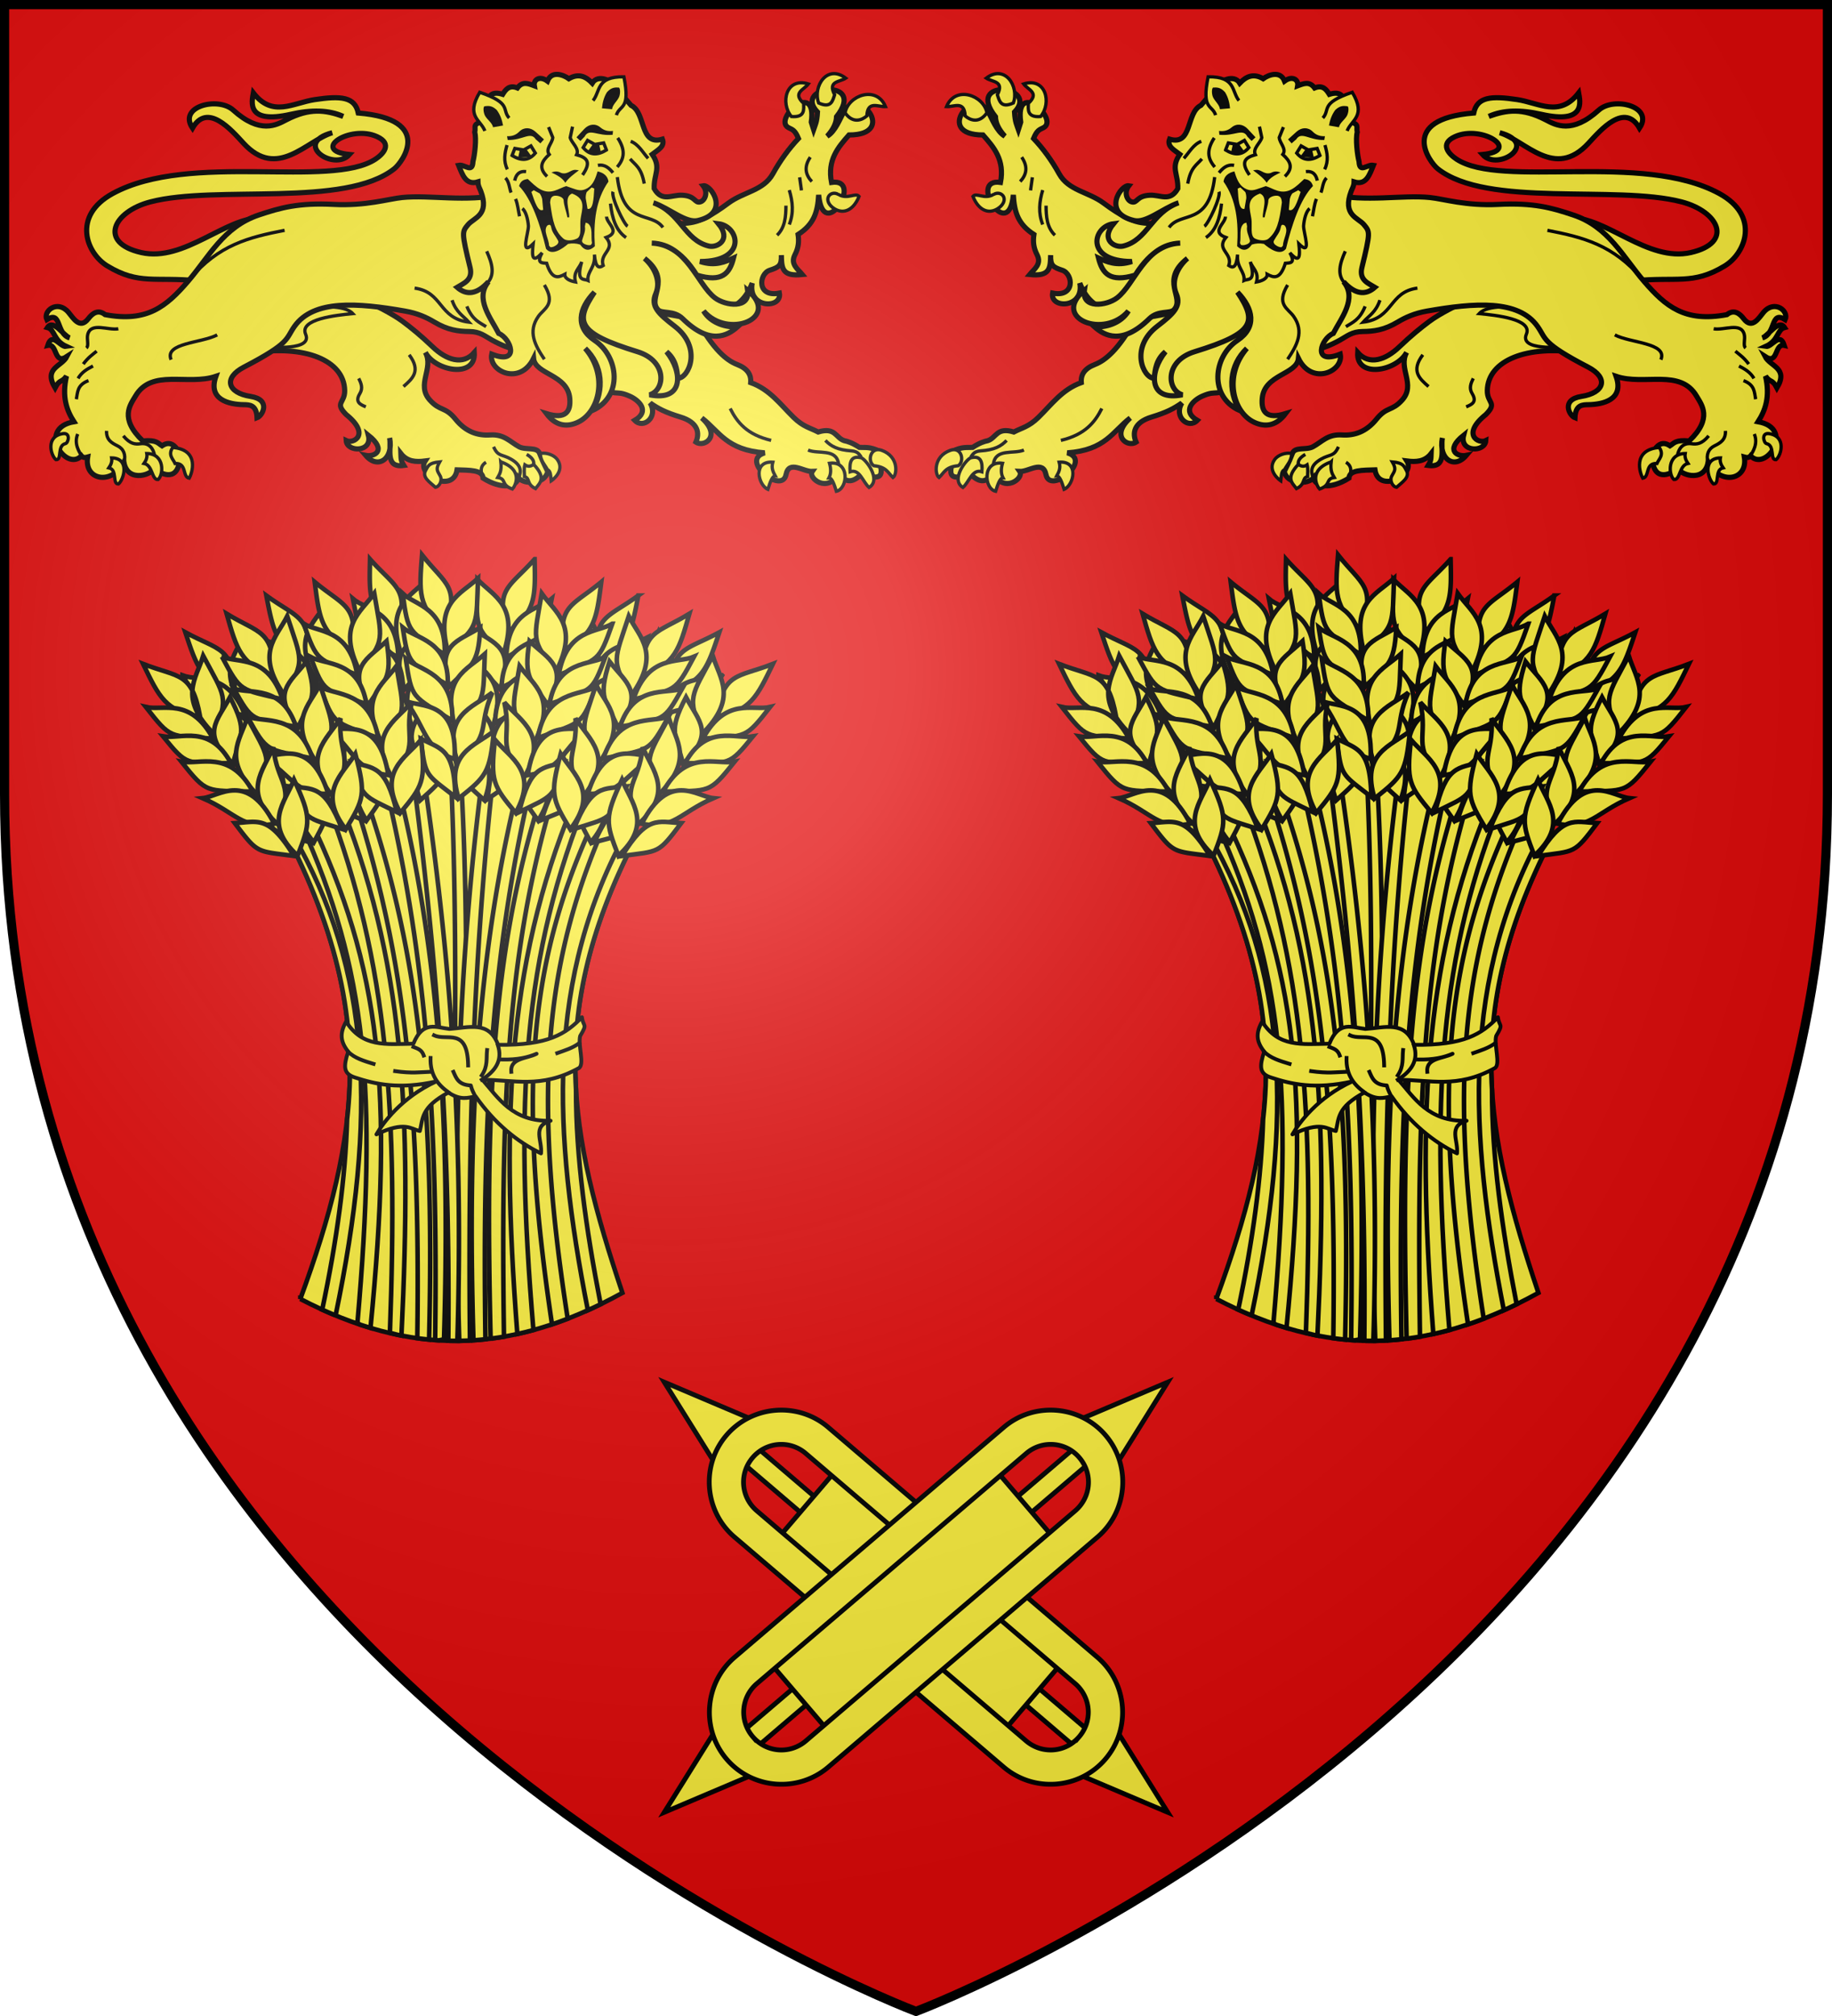 <svg xmlns="http://www.w3.org/2000/svg" xmlns:xlink="http://www.w3.org/1999/xlink" width="600" height="660" version="1.0"><defs><g id="b"><path id="a" d="M0 0v1h.5z" transform="rotate(18 3.157 -.5)"/><use xlink:href="#a" width="810" height="540" transform="scale(-1 1)"/></g><g id="c"><use xlink:href="#b" width="810" height="540" transform="rotate(72)"/><use xlink:href="#b" width="810" height="540" transform="rotate(144)"/></g><g id="f"><path id="e" d="M0 0v1h.5z" transform="rotate(18 3.157 -.5)"/><use xlink:href="#e" width="810" height="540" transform="scale(-1 1)"/></g><g id="g"><use xlink:href="#f" width="810" height="540" transform="rotate(72)"/><use xlink:href="#f" width="810" height="540" transform="rotate(144)"/></g><path id="h" d="M-298.5-298.5h597V-40C298.5 246.31 0 358.5 0 358.5S-298.5 246.31-298.5-40z"/><path id="d" d="M2.922 27.673c0-5.952 2.317-9.844 5.579-11.013 1.448-.519 3.307-.273 5.018 1.447 2.119 2.129 2.736 7.993-3.483 9.121.658-.956.619-3.081-.714-3.787-.99-.524-2.113-.253-2.676.123-.824.552-1.729 2.106-1.679 4.108z"/><radialGradient id="l" cx="-80" cy="-80" r="405" gradientUnits="userSpaceOnUse"><stop offset="0" style="stop-color:#fff;stop-opacity:.31"/><stop offset=".19" style="stop-color:#fff;stop-opacity:.25"/><stop offset=".6" style="stop-color:#6b6b6b;stop-opacity:.125"/><stop offset="1" style="stop-color:#000;stop-opacity:.125"/></radialGradient></defs><use xlink:href="#h" width="600" height="660" style="fill:#e20909" transform="translate(300 300)"/><g transform="translate(300 300)"><g id="i"><path d="M950.052 887.227c16.067-.591 35.028 20.103 54.534 15.676 19.626-4.454 12.75-18.603-4.18-22.991-29.916-7.755-88.199 2.784-110.586-15.011-3.722-2.958-18.103-22.46 16.34-25.272 1.52-7.347 7.9-7.872 19.762-6.08 9.857 1.49 19.124 8.234 27.836-3.04.705 3.986 3.323 14.311-17.006 9.69-9.4-2.155-17.39-1.96-23.751.95 8.147-2.907 15.112-3.965 25.841 1.591 4.478 2.32 11.827 6.61 24.053-4.451 6.777-6.132 25.14-1.752 18.462 8.18-6.776-11.777-17.596.82-23.134 6.841-15.408 16.754-28.5-1.133-40.282-4.75 18.272 4.82-.806 17.746-7.79 9.88 17.93-1.765-.29-13.667-12.493-8.112-7.194 3.275-2.777 7.929.651 10.193 20.431 13.492 84.21-3.46 119.198 15.59 18.652 10.156 12.007 27.106 2.47 32.872-14.423 8.72-21.62 4.788-41.328 6.745z" style="fill:#fcef3c;fill-opacity:1;stroke:#000;stroke-width:2.338;stroke-miterlimit:4;stroke-dasharray:none;stroke-opacity:1;display:inline" transform="translate(-471.582 -869.211)scale(.722)"/><path d="M285.644 328.948c-22.907-3.52-41.207 3.234-41.421 17.214-.09 5.81 4.78 5.423-.69 10.91-11.243 9.06-3.31 13.47 0 11.835-.327 5.42-12.108 5.39-10.07-2.455-8.868 7.083-2.451 9.976 1.194 9.18-5.516 6.518-12.742 1.63-10.876-7.953-.898 5.066 2.306 13.76-6.455 12.525 1.358-2.244 1.246-2.855 1.345-5.414-2.886 3.693-6.84 3.918-11.028 3.38 4.125 6.421-12.854 14.918-14.524 4.034-5.66.2-11.649-.03-11.835 3.765-8.407 5.286-15.238 4.042-16.138-.117-2.388 3.006-11.818 3.253-13.29-2.847.985-2.226 1.782-3.324 3.725-8.332 1.197-3.088 6.237-1.312 9.296-2.959 4.071-2.192 6.755-5.815 13.18-5.38 5.681.386 11.098-1.426 15.706-7.116 4.842-5.98 6.964-3.473 11.728-8.752 6.37-7.06-1.965-14.398 2.035-21.67-4.509 8.55-23 11.954-22.268.055 5.292 6.003 12.763 3.323 18.925-2.553 5.454-5.2 9.695-8.642 13.68-11.605 9.841-7.316 29.95-14.309 33.622-19.904z" style="opacity:1;fill:#fcef3c;fill-opacity:1;stroke:#000;stroke-width:2.344;stroke-linecap:butt;stroke-linejoin:miter;stroke-miterlimit:4;stroke-dasharray:none;stroke-opacity:1" transform="matrix(.72 0 0 .72 11.27 -421.365)"/><path d="M234.62 353.564c2.283-1.029 5.158-2 2.712-6.041-1.497-2.474-.625-4.603.493-6.905M214.893 329.892c-5.578 7.385-1.45 10.888 2.59 14.425" style="opacity:1;fill:none;fill-opacity:1;stroke:#000;stroke-width:1.5;stroke-linecap:butt;stroke-linejoin:miter;stroke-miterlimit:4;stroke-dasharray:none;stroke-opacity:1" transform="matrix(.72 0 0 .72 11.27 -421.365)"/><path d="M834.067 1204.946c-1.128-2.821-1.076-5.57 3.514-8.247 4.202-2.452 5.98-1.02 8.013-5.671M850.205 1205.063s2.93-4.454-1.159-7.008M827.352 1199.024c-.287-1.811 1.012-3.27 3.193-4.533" style="fill:none;fill-opacity:1;stroke:#000;stroke-width:1.5;stroke-linecap:butt;stroke-linejoin:miter;stroke-miterlimit:4;stroke-dasharray:none;stroke-opacity:1" transform="matrix(.72 0 0 .72 -470.484 -1011.272)"/><g style="fill:#fcef3c"><path d="M824.38 1194.078c-.23 3.564-2.11 5.066-3.322 7.403-1.54.503-1.412 3.008-1.658 5.064 0 0-6.658-4.424-2.758-9.781 1.394-1.915 4.857-3.304 7.738-2.686zM827.352 1199.024c-5.901 6.281-2.75 8.456-.825 11.022 4.31-2.083 2.345-4.877 5.048-5.46 0-1.751.29-3.357-.206-5.356-1.34.933-2.678.782-4.017-.206zM842.288 1197.89c-.448 4.227.564 5.535 1.442 7.108-4.21.62-1.209 3.301-6.695 5.254-1.132-1.148-5.376-8.579 5.253-12.361zM870.101 1197.89c1.824 3.229 1.262 3.816-.198 6.378-1.136 1.995.272 4.922 2.155 5.16 2.425-2.212 6.27-4.546 4.436-7.649-1.086-1.838-1.244-3.455-6.393-3.889z" style="fill:#fcef3c;fill-opacity:1;stroke:#000;stroke-width:1.5;stroke-linecap:butt;stroke-linejoin:miter;stroke-miterlimit:4;stroke-dasharray:none;stroke-opacity:1" transform="matrix(.72 0 0 .72 -470.484 -1011.272)"/></g><path d="m147.1 333.678-8.241-29.667-54.802 9.889c-7.528 13.556-13.463 18.507-18.336 20.396-4.65 1.802-6.486 4.548-6.18 8.24-8.713 3.1-13.59 10.035-19.573 15.864-4.338 4.227-7.448 4.681-11.125 6.593-7.779-2.366-7.856 2.534-11.743 3.914-1.814.379-3.87 1.062-7.005 3.09-2.698.158-4.603-.478-9.477 1.855 2.787 3.575-6.669 15.724 8.278 10.257 2.916 2.307 6.033 5.587 10.882-.162 4.678 9.074 13.852 2.029 11.743-1.03 4.066.21 10.604-5.348 11.95 1.442 1.827 9.22 21.32-6.52 9.683-9.889 17.448-1.257 20.613-9.71 28.637-15.864-9.136 8.25-1.132 13.577 2.678 10.98-1.73-3.938-1.204-8.9 7.005-11.392 6.844-2.077 10.134-3.834 13.803-6.386-3.853 6.39 3.111 11.996 7.005 7.889-7.084-4.175-1.975-9.128 2.31-11.01 7.306-3.209 4.593 1.092 17.88-5.738z" style="opacity:1;fill:#fcef3c;fill-opacity:1;stroke:#000;stroke-width:2.344;stroke-linecap:butt;stroke-linejoin:miter;stroke-miterlimit:4;stroke-dasharray:none;stroke-opacity:1" transform="matrix(.72 0 0 .72 11.27 -421.365)"/><path d="M50.244 368.801c11.046-2.615 15.49-8.256 18.622-14.498" style="opacity:1;fill:none;fill-opacity:1;stroke:#000;stroke-width:1.5;stroke-linecap:butt;stroke-linejoin:miter;stroke-miterlimit:4;stroke-dasharray:none;stroke-opacity:1" transform="matrix(.72 0 0 .72 11.27 -421.365)"/><path d="M678.295 1195.77c.863-.959 1.302-2.66 4.5-2.875 6.392-.43 9.314-2.117 11.873-4.75M688.668 1198.769c1.059-7.135 9.181-4.263 13.874-6.25" style="fill:none;fill-opacity:1;stroke:#000;stroke-width:1.5;stroke-linecap:butt;stroke-linejoin:miter;stroke-miterlimit:4;stroke-dasharray:none;stroke-opacity:1" transform="matrix(.72 0 0 .72 -470.484 -1011.272)"/><path d="M752.526 1133.456c-9.304-4.476-19.324-3.361-24.57-16.857 2.144 11.58-13.673 11.81-12.372 4.54 10.354 2.102 9.403-8.74 4.419-10.373-4.297-1.407-5.467-2.188-5.303-6.893-.133 6.197-.424 9.8-9.544 8.837 2.014-2.445 5.587-4.707 3.358-9.014-1.621-3.133-1.89-5.97-1.414-9.191-7.099-4.564-8.936-9.98-9.368-18.03-2.103 22.42-20.827-7.882-5.833-5.655 1.939-10.248-2.988-15.92-7.954-21.564-22.55.001-3.76-23.069 2.651-9.899 1.25 1.992 3.5 8.284 7.247 10.429-2.902-3.194-4.166-6.115-4.242-8.838-14.09-17.862 20.255-14.168 8.661-2.121.25 4.685 1.073 5.934 1.768 7.954l1.06-3.358c-2.716-19.598 17.54-1.381 10.429 2.474-2.032 1.005-3.022 1.195-4.596 4.95 4.376 4.63 8.298 10.003 11.666 16.084 4.224 7.626 13.298 8.163 20.15 13.256 15.905 11.823 18.252 8.042 25.806 10.076z" style="opacity:1;fill:#fcef3c;fill-opacity:1;stroke:#000;stroke-width:2.344;stroke-linecap:butt;stroke-linejoin:miter;stroke-miterlimit:4;stroke-dasharray:none;stroke-opacity:1" transform="matrix(.72 0 0 .72 -470.484 -1011.272)"/><path d="M43.515 262.068c.033 5.004.352 9.893 4.019 13.443M41.99 255c-1.576 5.22-2.103 10.44 0 15.66M32.428 240.034c2.931 4.288 2.283 7.905-.693 11.086M37.278 249.18l-.831 5.96" style="opacity:1;fill:none;fill-opacity:1;stroke:#000;stroke-width:1.5;stroke-linecap:butt;stroke-linejoin:miter;stroke-miterlimit:4;stroke-dasharray:none;stroke-opacity:1" transform="matrix(.72 0 0 .72 11.27 -421.365)"/><path d="M240.537 311.152c7.562.76 24.382 2.456 21.453 9.37-1.974 4.658 4.306 5.611 8.753 5.918 4.096.283 4.97-1.166 5.548-2.096l-15.041-16.123c-4.767.128-16.663-1.426-20.713 2.931z" style="opacity:1;fill:#fcef3c;fill-opacity:1;stroke:#000;stroke-width:1.5;stroke-linecap:butt;stroke-linejoin:miter;stroke-miterlimit:4;stroke-dasharray:none;stroke-opacity:1" transform="matrix(.72 0 0 .72 11.27 -421.365)"/><path d="M172.858 256.901c16.272 3.711 32.483.165 45.207 1.47 6.433.66 16.463 3.889 31.16 3.135 15.935-.816 24.236 1.507 34.168 4.843 16.07 5.397 22.638 19.178 32.142 30.181 9.81 11.36 18.57 18.711 37.66 15.105 3.264-2.604 5.864-.492 7.641 1.837 3.882 5.085 6.923-.412 9.039-2.9 5.016-5.898 11.642-.598 9.839 3.326-6.825-4.32-4.033 6.413-10.394 8.315 2.83-1.063 7.515-8.792 10.117-4.712-3.47.912-2.601 5.871-8.592 8.592 2.792.468 6.409-6.926 8.453-.485-4.59-1.02-2.602 9.088-8.73 5.058 2.393 4.601 10.78 5.205 5.404 14.274-2.209-4.204-2.817-2.101-5.197-5.335 2.133 9.3-.026 15.453-3.395 20.718 17 3.01 3.607 22.994-3.395 15.521-.586.727-1.516.936-2.841.554 1.714 10.704-11.243 12.853-16.491 2.356-1.789 9.94-13.979 5.292-13.72 2.218-1.15 2.174-9.275 6.97-11.225-.97-.342-2.412.688-5.28 1.386-8.038 2.079-2.307 4.157-2.07 6.236-.693 1.828-1.156 2.371-2.805 8.73-2.218 10.824-10.324 5.612-16.48 3.396-20.302-7.41-12.777-23.788-4.717-36.655-9.077 3.8 10.718-6.085 12.764-12.472 12.888-2.749.054-5.986-.075-6.236 5.96-2.591-.969-6.435-8.257 2.91-9.701 10.704-1.655 12.407-8.473 3.118-13.304-21.39-11.127-18.952-12.759-23.074-18.57-8.677-12.234-28.6-10.734-50.305-6.93-5.632.988-9.763 2.869-13.304 4.99-6.014 3.602-10.836 4.257-15.937 4.296-4.892.036-7.121 2.149-10.255 3.88-8.593 4.746-13.533 4.996-18.016 5.266z" style="opacity:1;fill:#fcef3c;fill-opacity:1;stroke:#000;stroke-width:2.344;stroke-linecap:butt;stroke-linejoin:miter;stroke-miterlimit:4;stroke-dasharray:none;stroke-opacity:1" transform="matrix(.72 0 0 .72 11.27 -421.365)"/><path d="M347.192 318.067c4.626.81 12.32-3.103 13.875 2.437.651 2.32-.68 5.147.672 6.291M360.758 341.627c5.27 1.99 4.891 5.35 5.53 8.462M358.711 334.99c2.564 1.339 5.105 2.717 6.803 5.642M357.052 328.243c1.966 1.644 3.841 2.836 6.084 5.863" style="opacity:1;fill:none;fill-opacity:1;stroke:#000;stroke-width:1.5;stroke-linecap:butt;stroke-linejoin:miter;stroke-miterlimit:4;stroke-dasharray:none;stroke-opacity:1" transform="matrix(.72 0 0 .72 11.27 -421.365)"/><path d="M1013.64 1198.053c-.796-3.47.219-6.078 3.042-7.467 2.687-1.322 5.123-2.73 4.977-6.802M999.814 1194.956c.52-2.993 2.372-5.863 6.415-5.31 2.282.312 4.655.23 7.798-3.595M1032.997 1195.121c.937-1.557 3.653-5.421 1.77-9.9" style="fill:none;fill-opacity:1;stroke:#000;stroke-width:1.5;stroke-linecap:butt;stroke-linejoin:miter;stroke-miterlimit:4;stroke-dasharray:none;stroke-opacity:1" transform="matrix(.72 0 0 .72 -470.484 -1011.272)"/><path d="M302.218 320.846c7.048 3.731 24.16 3.592 20.961 11.263M271.558 273.292c16.26 3.161 30.08 6.615 43.047 22.128M212.429 299.572c-13.042 1.757-10.717 13.73-24.716 15.487 2.66-2.969 5.759-4.404 7.665-10.012M188.646 285.566c-.175-3.574 1.654-7.38-4.408-10.722-2.103-1.16-3.723-2.572-4.827-4.617M174.448 320.391c1.087-4.767 4.211-11.135-.702-18.898M179.892 317.092c3.02-1.965 6.135-2.907 8.76-9.229" style="opacity:1;fill:none;fill-opacity:1;stroke:#000;stroke-width:1.5;stroke-linecap:butt;stroke-linejoin:miter;stroke-miterlimit:4;stroke-dasharray:none;stroke-opacity:1" transform="matrix(.72 0 0 .72 11.27 -421.365)"/><g style="fill:#fcef3c"><path d="M984.056 1205.332c3.22-.591.897-7.01 6.423-6.7.853-2 3.409-3.9 1.06-7.297-12.522 1.103-8.694 11.955-7.483 13.997zM998.2 1205.92c2.987.266 2.33-6.458 6.4-7.315-.898-1.325-1.567-2.736-1.257-4.514-8.366.121-7.596 9.741-5.143 11.829zM1016.2 1207.92c2.987.266.33-6.458 4.4-7.315-.898-1.325-1.567-2.736-1.257-4.514-8.366.121-5.596 9.741-3.144 11.829zM1044.685 1196.891c-2.988.266-.33-6.458-4.4-7.315-1.264-.39-2.444-5.09 1.257-4.514 7.852 1.224 5.596 9.742 3.143 11.83z" style="fill:#fcef3c;fill-opacity:1;stroke:#000;stroke-width:1.5;stroke-linecap:butt;stroke-linejoin:miter;stroke-miterlimit:4;stroke-dasharray:none;stroke-opacity:1" transform="matrix(.72 0 0 .72 -470.484 -1011.272)"/></g><g style="fill:#fcef3c"><path d="M672.67 1199.644c3.086-2.075 1.446-8.84-3.624-7-7.906 2.87-7.003 11.082-5.124 12.374 2.263-2.063 2.81-4.842 8.748-5.374zM674.795 1209.518c-5.808-3.462 1.649-13.014 3.625-13.499 4.512-1.107 5.364 1.841 5 6.374-4.362-1.49-5.778 4.677-8.625 7.125zM692.793 1198.519c-9.373-1.274-8.4 11.588-3.125 12.748 1.004-3.25 2.043-6.156 3.375-6.124-.847-1.597-1.067-3.696-.25-6.624zM718.578 1198.02c9.123-.65 6.776 10.337 2.25 12.372-1.004-3.25-2.042-6.156-3.374-6.124.847-1.597 1.941-3.32 1.124-6.249z" style="fill:#fcef3c;fill-opacity:1;stroke:#000;stroke-width:1.5;stroke-linecap:butt;stroke-linejoin:miter;stroke-miterlimit:4;stroke-dasharray:none;stroke-opacity:1" transform="matrix(.72 0 0 .72 -470.484 -1011.272)"/></g><g style="fill:#fcef3c"><path d="M675.814 1040.594c-.326-7.13-5.133-4.023-8.484-4.242 4.078-9.798 16.937-5.13 18.383 2.828-3.694 5.2-7.86 3.173-9.899 1.414zM688.717 1076.299c-4.294 2.473-7.742-1.065-9.368.884 2.43 6.08 6.85 8.264 11.136 5.656 2.686-1.635 3.565-3.886 2.828-5.48-.6-1.297-2.475-2.281-4.596-1.06zM690.461 1030.973c3.283-6.34-2.257-5.698-5.05-7.563 8.431-6.447 15.056 3.672 12.33 11.287-5.8 2.657-6.394-1.182-7.28-3.724zM704.563 1034.878c5.253-4.834-.172-6.126-2.159-8.833 10.128-3.174 12.892 8.6 7.725 14.823-6.357.513-5.603-3.298-5.566-5.99z" style="opacity:1;fill:#fcef3c;fill-opacity:1;stroke:#000;stroke-width:1.5;stroke-linecap:butt;stroke-linejoin:miter;stroke-miterlimit:4;stroke-dasharray:none;stroke-opacity:1" transform="matrix(.72 0 0 .72 -470.484 -1011.272)"/></g><path d="M1172.954 1080.099c-12.387 4.486-13.966 16.923-25.146 19.67-3.71.912-10.505-2.74-4.404-10.161-9.468 1.146-13.252 17.148 8.39 17.177-6.997 2.314-11.585.052-15.248-1.609 1.77 7.023 5.142 11.258 16.722 7.796 7.511-12.005 15.036-14.305 20.478-14.554-16.125.57-20.638 18.799-28.78 24.94-4.78 3.604-16.075 5.053-14.818-3.499-15.27 12.755 9.09 22.377 20.041 9.436-3.461 5.83-10.852 7.611-15.505 7.142 4.71 4.206 12.64 8.467 25.005-3.647 4.09-4.006 9.38-2.096 11.226-4.081 5.13-5.516-6.69-13.264 6.13-23.346-4.01 3.45-7.744 9.927-5.096 16.062 2.424 5.613-1.102 9.013-8.642 14.806-12.6 9.681-6.454 23.56-1.446 23.653.518-4.176.857-8.375 5.163-12.08-7.377 9.218-7.966 22.707 7.731 19.593-7.112-2.07-8.222-15.37 5.53-19.603 27.522-8.473 28.446-13.612 19.525-27.062 7.301 7.56 8.82 15.974 0 21.897-11.14 7.481-12.981 25.57.91 31.905-5.531-9.429-4.61-20.614 3.315-28.238-10.65 12.46-6.316 29.105 3.373 33.602 5.365 2.49 10.287 1.348 14.257-3.951-8.762 2.715-11.135-.894-10.61-6.914.957-10.986 15.748-10.81 16.458-18.194 6.16 12.595 20.662 5.855 19.03-1.936-13.135 5.178-8.672-7.223-3.174-9.418 3.52-6.862 11.042-15.88 4.659-23.516 5.189 5.736 9.932 6.37 14.283 2.536-2.772-1.72-7.324-3.174-5.92-8.946 3.962-16.289 3.642-16.237.927-19.54-2.583-3.141-9.959-4.256-5.76-15.287.554-1.456 1.22-2.251 1.258-4.166 5.514 1.688 7.026-3.14 8.806-7.531-2.845-.56-6.308 3.824-6.53-1.688-.83-3.174-1.622-10.345-.823-13.392-.612-2.497 1.4-3.626-4.122-4.941-1.858-5.224.368-15.116-8.575-12.241-1.126-1.786-2.76-4.526-6.696-2.906-2.331-3.126-4.913-2.03-7.705-.972.5-2.774-2.42-4.756-5.963-2.143-1.932-4.934-7.337-2.817-9.733-1.081-4.472-2.604-7.755-.997-10.64 2.012-2.663-4.386-9.424-.854-10.151 1.43l-7.517 8.674c-6.874 3.285-3.717 18.527-14.26 15.365-1.282 3.326 2.138 4.947 4.659 6.894-4.265 6.19-.68 8.894-.907 15.589-3.604 6.24-7.824 2.768-12.717 3.005-6.34.307-5.56 3.863-8.36 2.998-2.014-.621-3.567-4.232-1.21-7.298-3.571-.658-12.433 12.403 2.431 15.812 5.507 1.262 12.787-5.48 20.151-8.053z" style="opacity:1;fill:#fcef3c;fill-opacity:1;stroke:#000;stroke-width:2.344;stroke-miterlimit:4;stroke-dasharray:none;stroke-opacity:1" transform="matrix(.72 0 0 .72 -758.563 -1011.272)"/><path d="M179.718 297.646c-4.123-3.92-2.61-9.25-.097-14.828M153.391 331.92c4.235-6.31 7.66-12.535 2.728-19.515-2.573-3.643-8.088-5.333-2.728-14.27" style="opacity:1;fill:none;fill-opacity:1;stroke:#000;stroke-width:1.5;stroke-linecap:butt;stroke-linejoin:miter;stroke-miterlimit:4;stroke-dasharray:none;stroke-opacity:1" transform="matrix(.72 0 0 .72 11.27 -421.365)"/><path d="M789.744 1040.24c-1.536-4.92-6.482-2.11-3.426-17.436 12.691-.173 10.619 6.61 14.036 10.807M838.51 1041.529c3.492-3.79-1.414-6.669 13.387-11.685 6.495 10.905-.416 12.501-2.341 17.559M794.214 1086.372c-.059 3.172-6.807 6.93.196 9.484-4.659 5.631 3.254 7.054 1.328 12.764 1.858 1.259 3.469 1.142 3.997-4.995-.57 5.98 3.375 7.588 2.93 11.778 2.029-.898 5.435.665 2.848-8.483.974 3.032 4.03 4.469 2.831 9.167 1.836-.308 5.005-1.309 4.843-3.505 2.96 1.572 5.888 2.615 8.27-5.01 2.164-.162 4.756.088 2.065-4.762 4.637 5.226 4.682 1.397 4.082-4.024 6.086 5.922 2.153-4.745 2.149-8.14.235-3.26 1.218-6.73 2.755-7.96" style="opacity:1;fill:#fcef3c;fill-opacity:1;stroke:#000;stroke-width:1.5;stroke-miterlimit:4;stroke-dasharray:none;stroke-opacity:1" transform="matrix(.72 0 0 .72 -470.484 -1011.272)"/><path d="M821.255 1068.11c4.116-4 2.41-6.93-.961-10 1.866-2.526-1.445-5.15-1.622-7.7l1.913-4.736M789.126 1050.58c-4.123 6.333-2.433 10.012.211 13.255M783.497 1060.123c-2.358 2.8-5.115 3.837-6.428 11.249M783.228 1052.131c-3.652 1.41-5.437 5.006-7.939 7.762M789.306 1068.405c-2.637 22.545-15.285 15.326-20.744 22.895M791.266 1075.043c.966 2.332-4.856 14.615-6.637 15.749M785.334 1095.901c4.67-3.22 6.37-8.914 7.095-15.445M839.485 1053.846c1.03 3.587 1.738 7.202-.154 11.045M840.188 1068.78c-1.656 1.72-1.724 4.428-2.518 6.684M835.593 1078.318c-1.05 2.677-1.206 5.276-1.807 7.914M791.287 1066.422c1.673-1.996 3.601-3.943 6.86-3.358M830.8 1065.896c3.273-.327 4.627 1.456 5.186 4.114M805.125 1067.432c-3.966-5.705-2.302-7.781 2.7-9.2-1.399-2.812 2.3-5.302 2.917-7.783l-1.061-4.995M794.26 1056.078l1.27-3.213 4.025.682 3.287-1.839 2.01 3.271c-3.105 3.73-6.714 3.462-10.591 1.1z" style="opacity:1;fill:none;fill-opacity:1;stroke:#000;stroke-width:1.5;stroke-miterlimit:4;stroke-dasharray:none;stroke-opacity:1" transform="matrix(.72 0 0 .72 -470.484 -1011.272)"/><path d="m796.717 1057.403.853-3.841 2.754-.241 2.705 3.728z" style="opacity:1;fill:#000;fill-opacity:1;stroke:none;stroke-width:1.5;stroke-miterlimit:4;stroke-dasharray:none;stroke-opacity:1" transform="matrix(.72 0 0 .72 -470.484 -1011.272)"/><path d="m837.198 1058.583-1.27-3.214-4.025.682-3.286-1.839-2.01 3.272c3.104 3.729 6.713 3.462 10.59 1.099z" style="opacity:1;fill:none;fill-opacity:1;stroke:#000;stroke-width:1.5;stroke-miterlimit:4;stroke-dasharray:none;stroke-opacity:1" transform="matrix(.72 0 0 .72 -470.484 -1011.272)"/><path d="m834.44 1059.606-.853-3.841-2.754-.241-2.705 3.728zM806.79 1065.324c2.342 1.761 4.73 3.5 6.184 5.665 1.407-2.314 3.85-3.513 6.313-4.69-1.263-.41-2.513-.847-4.463.219-1.59.508-2.827-.028-4.024-.683-1.986-1.106-2.815-.681-4.01-.51" style="opacity:1;fill:#000;fill-opacity:1;stroke:none;stroke-width:1.5;stroke-miterlimit:4;stroke-dasharray:none;stroke-opacity:1" transform="matrix(.72 0 0 .72 -470.484 -1011.272)"/><path d="M798.272 1065.808c.945 3.04 1.975 6.062 4.578 7.604 2.745 1.628 4.486.925 7.23-.04l2.475-.868c1.738.51 3.184 1.395 5.159 2.04 5.277 1.722 8.497-1.668 12.344-5.29 1.635.273 3.213.687 3.958 3.21-5.703 5.84-9.681 17.695-12.269 28.527-2.694 3.426-7.458-.003-10.036-2.205-1.869-.352-3.701-.287-5.488.302-2.064 2.945-4.226 3.059-6.692.764.685-10.901-.341-21.117-6.19-29.402.333-2.497 2.067-3.979 4.93-4.642M791.28 1047.404l.152 1.748c6.88.773 10.696-3.154 12.733.814l1.937 2.011 1.783-1.665-3.61-3.877c-2.106-2.19-5.015-2.521-7.265-.622-1.569 1.324-3.302 1.905-5.73 1.591M839.473 1049.809l-.304 1.728c-6.922.17-10.38-4.074-12.756-.299l-2.105 1.835-1.631-1.815 3.934-3.547c2.29-1.998 5.216-2.074 7.292.013 1.448 1.456 3.123 2.186 5.57 2.085" style="opacity:1;fill:#000;fill-opacity:1;stroke:none;stroke-width:1.5;stroke-miterlimit:4;stroke-dasharray:none;stroke-opacity:1" transform="matrix(.72 0 0 .72 -470.484 -1011.272)"/><path d="M809.906 1075.882c-6.582 2.483-4.565 6.886-3.88 11.565.438 2.985-.715 7.754 1.634 8.904 2.08 1.018 4.879 1.13 6.107.073 3.804-3.271 4.908-7.363 6.124-16.522-.153-1.423-.368-2.8-2.125-3.031-1.785-.112-3.825.745-4.02 1.968-.105 2.546-1.212 5.01-1.694 7.856l-.852.024c-.207-3.422 2.596-9.222-1.294-10.837M799.79 1073.619l1.213-.508 2.245 2.115c.395.984.456 1.889.444 2.776l-.832 4.847c-2.587.554-2.75-4.521-3.07-9.23M828.398 1075.159l-1.04-.805-2.716 1.462c-.636.849-.93 1.707-1.148 2.566l-.45 4.898c2.355 1.205 3.826-3.656 5.354-8.121" style="opacity:1;fill:#fcef3c;fill-opacity:1;stroke:none;stroke-width:1.5;stroke-miterlimit:4;stroke-dasharray:none;stroke-opacity:1" transform="matrix(.72 0 0 .72 -470.484 -1011.272)"/><path d="M803.72 1089.11c-.184.094-1.002.334-1.002.334-2.512 1.914-1.277 5.966-1.887 8.966l.447.822c.979.353 2.022.025 3.08-.455.984-.585 1.16-1.246.886-1.951-.547-1.964-1.581-3.814-1.179-5.997z" style="opacity:.98;fill:#fcef3c;fill-opacity:1;stroke:none;stroke-width:1.5;stroke-miterlimit:4;stroke-dasharray:none;stroke-opacity:1" transform="matrix(.72 0 0 .72 -470.484 -1011.272)"/><path d="M821.147 1090.418c2.06 2.394-.748 6.067-.775 9.128l-.608.71c-1.031.142-1.984-.395-2.92-1.085-.84-.776-.875-1.46-.46-2.092.943-1.807 2.57-3.434 2.94-5.584.229-1.328.628-1.78 1.823-1.077" style="opacity:1;fill:#fcef3c;fill-opacity:1;stroke:none;stroke-width:1.5;stroke-miterlimit:4;stroke-dasharray:none;stroke-opacity:1" transform="matrix(.72 0 0 .72 -470.484 -1011.272)"/><path d="m796.302 1037.125-4.605.403c-.207-2.023-2.186-3.495-3.102-5.369-.711-1.457-.706-4.064.005-4.482 1.81-.077 3.388-.117 5.43 2.127 1.457 2.38 2.015 4.758 2.272 7.321M841.285 1044.941l4.552.803c.383-1.997 2.483-3.291 3.558-5.078.836-1.39 1.058-3.987.387-4.465-1.797-.235-3.365-.412-5.595 1.645-1.66 2.243-2.422 4.564-2.902 7.095" style="opacity:1;fill:#000;fill-opacity:1;stroke:none;stroke-width:1.5;stroke-miterlimit:4;stroke-dasharray:none;stroke-opacity:1" transform="matrix(.72 0 0 .72 -470.484 -1011.272)"/></g><use xlink:href="#i" width="600" height="660" transform="matrix(-1 0 0 1 0 0)"/><g id="j"><g style="fill:#fcef3c;stroke:#000;stroke-width:3"><path stroke-width="1.5" d="M98.353 125.25c19.8-53.878 24.889-94.371-3.962-151.014 47.34-46.37 82.296-31.452 113.911 0-29.771 57.257-21.767 97.396-4.457 149.032-37.175 20.509-69.637 20.674-105.492 1.981z"/><path stroke-width="1.5" d="M150.168-55.18a54 54 0 0 0-2.953.188c3.572 64.896 1.017 129.408.671 193.953q1.976.029 3.954-.03c-.474-64.905 3.039-127.861-1.47-194.11-.067.002-.135-.003-.202 0z"/><path stroke-width="1.5" d="M159.183-54.71c-8.164 59.312-11.061 119.15-8.765 193.671a91 91 0 0 0 3.5-.109c-.754-73.567 1.576-133.426 8.562-193a55 55 0 0 0-3.297-.562zM175.09-116.939c-8.428 9.473-13.053 9.495-8.779 23.813 9.31-6.561 9.048-11.826 8.78-23.813z"/><path stroke-width="1.5" d="M156.364-110.302c5.548 5.692 13.621 8.519 8.556 24.29-10.095-8.454-8.79-9.362-8.556-24.29z"/><path stroke-width="1.5" d="M154.719-94.273c7.317 5.12 14.007 6.083 9.053 19.855-6.427-7.511-9.182-6.789-9.053-19.855z"/><path stroke-width="1.5" d="M152.75-85.703c5.554 5.581 13.63 8.358 8.583 23.797-10.104-8.291-8.8-9.18-8.584-23.797z"/><path stroke-width="1.5" d="M149.569-73.232c6.482 5.464 15.85 8.24 10.177 23.142-11.204-9.154-5.697-11.479-10.177-23.142z"/><path stroke-width="1.5" d="M148.366-60.66c6.098 5.275 15.647 8.235 10.282 22.652-8.644-7.716-9.757-8.927-10.282-22.652zM180.71-103.974c-4.38 3.745-14.505 3.63-14.88 19.254 12.462-7.442 12.327-6.08 14.88-19.254z"/><path stroke-width="1.5" d="M180.085-92.848c-4.665 3.482-15.513 3.3-15.798 17.962 13.296-6.892 13.161-5.615 15.798-17.962z"/><path stroke-width="1.5" d="M178.526-82.766c-4.83 3.768-16.043 3.598-16.375 19.417 13.761-7.47 13.618-6.092 16.375-19.417z"/><path stroke-width="1.5" d="M177.748-68.92c-5.106 1.998-17.002-1.468-17.046 18.14 10.187-2.952 9.46-8.885 17.046-18.14z"/><path stroke-width="1.5" d="M172.11-56.846c-7.09 3.13-11.095 2.638-12.354 18.404 10.283-7.162 10.162-5.868 12.353-18.404zM179.949-47.742c-17.755 51.81-21.358 100.58-19.266 185.985a96 96 0 0 0 4.375-.641c-1.223-84.714 1.85-131.67 18.14-183.531a82 82 0 0 0-3.25-1.813zM209.05-105.026c-10.247 7.467-14.771 6.508-13.634 21.407 10.49-4.436 11.352-9.636 13.633-21.407z"/><path stroke-width="1.5" d="M189.34-102.516c4.214 6.74 11.504 11.217 3.206 25.554-8.07-10.405-6.602-11.016-3.205-25.554z"/><path stroke-width="1.5" d="M184.331-87.2c6.064 6.555 12.397 8.917 4.633 21.323-4.687-8.704-7.532-8.583-4.633-21.324z"/><path stroke-width="1.5" d="M180.587-79.244c4.244 6.633 11.547 11.06 3.338 25.076-8.114-10.246-6.652-10.837-3.338-25.076z"/><path stroke-width="1.5" d="M174.832-67.733c5.175 6.716 13.74 11.417 5.034 24.775-9.006-11.323-3.13-12.426-5.034-24.775z"/><path stroke-width="1.5" d="M170.988-55.703c4.84 6.45 13.543 11.369 5.24 24.319-6.81-9.375-7.64-10.794-5.24-24.319zM211.789-91.164c-5.075 2.73-14.945.469-18.627 15.657 13.757-4.627 13.336-3.326 18.627-15.657z"/><path stroke-width="1.5" d="M208.817-80.424c-5.298 2.413-15.86-.069-19.25 14.2 14.455-3.914 14.053-2.695 19.25-14.2z"/><path stroke-width="1.5" d="M205.154-70.903c-5.52 2.657-16.442.11-20.124 15.5 15.033-4.38 14.601-3.063 20.124-15.5z"/><path stroke-width="1.5" d="M201.455-57.538c-5.414.869-16.304-5.043-20.509 14.108 10.582-.722 11.13-6.673 20.509-14.108z"/><path stroke-width="1.5" d="M193.381-46.935c-7.593 1.552-11.402.223-15.978 15.362 11.569-4.817 11.176-3.577 15.978-15.362zM196.855-36.21c-23.163 47.275-27.972 90.187-16.062 169.78q2.559-.859 5.14-1.859c-11.857-75.964-7.463-118.77 13.797-165.484a143 143 0 0 0-2.875-2.437zM235.581-92.994c-11.128 6.077-15.49 4.539-16.292 19.46 10.977-3.04 12.505-8.084 16.292-19.46z"/><path stroke-width="1.5" d="M215.713-93.059c3.305 7.23 9.953 12.613-.133 25.754-6.654-11.363-5.12-11.778.133-25.754z"/><path stroke-width="1.5" d="M208.762-78.522c5.162 7.286 11.136 10.449 1.83 21.744-3.52-9.238-6.357-9.486-1.83-21.744z"/><path stroke-width="1.5" d="M204.018-71.118c3.348 7.127 10.016 12.464.06 25.298-6.718-11.212-5.191-11.608-.06-25.298z"/><path stroke-width="1.5" d="M196.82-60.45c4.26 7.33 12.145 13.102 1.781 25.22-7.462-12.396-1.494-12.728-1.781-25.22z"/><path stroke-width="1.5" d="M191.45-49.018c3.963 7.022 11.955 13.027 2.044 24.792-5.537-10.178-6.177-11.693-2.044-24.792zM236.501-78.894c-5.385 2.049-14.879-1.472-20.499 13.111 14.242-2.805 13.655-1.57 20.5-13.11z"/><path stroke-width="1.5" d="M232.162-68.63c-5.565 1.706-15.717-2.123-20.928 11.586 14.841-2.007 14.284-.85 20.928-11.586z"/><path stroke-width="1.5" d="M227.296-59.664c-5.817 1.92-16.317-2.02-21.962 12.762 15.474-2.394 14.875-1.145 21.962-12.762z"/><path stroke-width="1.5" d="M221.897-46.89c-5.481.16-15.513-7.114-22.164 11.331 10.586.656 11.902-5.175 22.164-11.332z"/><path stroke-width="1.5" d="M212.517-37.423c-7.73.555-11.334-1.257-17.834 13.162 12.096-3.277 11.546-2.1 17.834-13.162zM137.652-53.289a63 63 0 0 0-3.219.97c7.915 58.996 13.087 118.603 12.39 191.25q1.485.039 2.97.03c2.277-74.138-3.138-133.404-12.14-192.25zM121.185-116.939c8.428 9.473 13.053 9.495 8.779 23.813-9.31-6.561-9.048-11.826-8.779-23.813z"/><path stroke-width="1.5" d="M139.912-110.302c-5.548 5.692-13.622 8.519-8.556 24.29 10.095-8.454 8.79-9.362 8.556-24.29z"/><path stroke-width="1.5" d="M141.557-94.273c-7.317 5.12-14.007 6.083-9.054 19.855 6.428-7.511 9.183-6.789 9.054-19.855z"/><path stroke-width="1.5" d="M143.526-85.703c-5.554 5.581-13.63 8.358-8.584 23.797 10.104-8.291 8.8-9.18 8.584-23.797z"/><path stroke-width="1.5" d="M146.707-73.232c-6.482 5.464-15.85 8.24-10.178 23.142 11.204-9.154 5.697-11.479 10.178-23.142z"/><path stroke-width="1.5" d="M147.91-60.66c-6.099 5.275-15.647 8.235-10.283 22.652 8.645-7.716 9.757-8.927 10.283-22.652zM115.566-103.974c4.38 3.745 14.504 3.63 14.88 19.254-12.463-7.442-12.327-6.08-14.88-19.254z"/><path stroke-width="1.5" d="M116.19-92.848c4.665 3.482 15.514 3.3 15.798 17.962-13.295-6.892-13.16-5.615-15.797-17.962z"/><path stroke-width="1.5" d="M117.75-82.766c4.83 3.768 16.043 3.598 16.374 19.417-13.76-7.47-13.618-6.092-16.375-19.417zM118.527-68.92c5.106 1.998 17.003-1.468 17.047 18.14-10.188-2.952-9.46-8.885-17.047-18.14z"/><path stroke-width="1.5" d="M124.166-56.846c7.09 3.13 11.095 2.638 12.354 18.404-10.283-7.162-10.162-5.868-12.354-18.404zM117.902-44.57a102 102 0 0 0-3.187 2.047c16.803 50.682 23.125 97.738 21.953 180.625 1.286.176 2.574.331 3.86.453 2.038-83.86-4.497-132.414-22.626-183.125zM87.226-105.026c10.247 7.467 14.771 6.508 13.633 21.407-10.49-4.436-11.352-9.636-13.633-21.407z"/><path stroke-width="1.5" d="M106.935-102.516c-4.214 6.74-11.504 11.217-3.205 25.554 8.07-10.405 6.602-11.016 3.205-25.554z"/><path stroke-width="1.5" d="M111.944-87.2c-6.063 6.555-12.396 8.917-4.633 21.323 4.687-8.704 7.533-8.583 4.633-21.324z"/><path stroke-width="1.5" d="M115.688-79.244c-4.243 6.633-11.546 11.06-3.337 25.076 8.114-10.246 6.651-10.837 3.337-25.076z"/><path stroke-width="1.5" d="M121.443-67.733c-5.174 6.716-13.74 11.417-5.034 24.775 9.006-11.323 3.131-12.426 5.034-24.775z"/><path stroke-width="1.5" d="M125.287-55.703c-4.84 6.45-13.542 11.369-5.24 24.319 6.81-9.375 7.64-10.794 5.24-24.319zM84.487-91.164c5.074 2.73 14.944.469 18.627 15.657-13.758-4.627-13.337-3.326-18.627-15.657z"/><path stroke-width="1.5" d="M87.459-80.424c5.297 2.413 15.86-.069 19.25 14.2-14.456-3.914-14.053-2.695-19.25-14.2z"/><path stroke-width="1.5" d="M91.122-70.903c5.52 2.657 16.441.11 20.123 15.5-15.032-4.38-14.6-3.063-20.123-15.5z"/><path stroke-width="1.5" d="M94.821-57.538c5.414.869 16.304-5.043 20.508 14.108-10.581-.722-11.13-6.673-20.508-14.108z"/><path stroke-width="1.5" d="M102.894-46.935c7.593 1.552 11.402.223 15.979 15.362-11.57-4.817-11.176-3.577-15.979-15.362zM101.34-32.21c-.858.75-1.713 1.52-2.579 2.312 21.32 46.898 24.913 87.42 18.297 163.063l.97.53q1.657.553 3.312 1.048c7.554-76.757 3.533-118.098-20-166.953zM60.695-92.994c11.127 6.077 15.49 4.539 16.292 19.46-10.977-3.04-12.505-8.084-16.292-19.46zM80.562-93.059c-3.304 7.23-9.953 12.613.133 25.754 6.654-11.363 5.12-11.778-.133-25.754z"/><path stroke-width="1.5" d="M87.514-78.522c-5.163 7.286-11.136 10.449-1.83 21.744 3.519-9.238 6.356-9.486 1.83-21.744z"/><path stroke-width="1.5" d="M92.257-71.118c-3.348 7.127-10.015 12.464-.06 25.298 6.718-11.212 5.192-11.608.06-25.298z"/><path stroke-width="1.5" d="M99.456-60.45c-4.261 7.33-12.146 13.102-1.782 25.22 7.463-12.396 1.495-12.728 1.782-25.22z"/><path stroke-width="1.5" d="M104.826-49.018c-3.963 7.022-11.955 13.027-2.045 24.792 5.538-10.178 6.177-11.693 2.045-24.792zM59.774-78.894c5.386 2.049 14.88-1.472 20.5 13.111-14.242-2.805-13.656-1.57-20.5-13.11z"/><path stroke-width="1.5" d="M64.113-68.63c5.565 1.706 15.717-2.123 20.928 11.586-14.84-2.007-14.284-.85-20.928-11.586z"/><path stroke-width="1.5" d="M68.979-59.664c5.818 1.92 16.317-2.02 21.962 12.762-15.473-2.394-14.875-1.145-21.962-12.762z"/><path stroke-width="1.5" d="M74.379-46.89c5.48.16 15.512-7.114 22.163 11.331-10.586.656-11.901-5.175-22.163-11.332z"/><path stroke-width="1.5" d="M83.758-37.423c7.73.555 11.335-1.257 17.835 13.162-12.096-3.277-11.546-2.1-17.835-13.162zM138.222-118.324c7.883 9.93 12.5 10.211 7.43 24.268-8.928-7.074-8.371-12.316-7.43-24.268z"/><path stroke-width="1.5" d="M156.547-110.648c-5.859 5.373-14.078 7.742-9.905 23.773 10.553-7.875 9.301-8.855 9.905-23.773z"/><path stroke-width="1.5" d="M157.29-94.552c-7.593 4.701-14.326 5.288-10.153 19.316 6.839-7.138 9.549-6.263 10.153-19.316z"/><path stroke-width="1.5" d="M158.776-85.884c-5.86 5.26-14.079 7.58-9.906 23.277 10.554-7.71 9.302-8.67 9.906-23.277z"/><path stroke-width="1.5" d="M161.252-73.255c-6.779 5.092-16.288 7.338-11.46 22.534 11.7-8.51 6.332-11.14 11.46-22.534z"/><path stroke-width="1.5" d="M161.747-60.635c-6.384 4.924-16.084 7.344-11.536 22.039 9.063-7.219 10.242-8.365 11.536-22.04zM131.884-105.695c4.163 3.984 14.278 4.438 13.776 20.058-12.025-8.13-11.966-6.763-13.776-20.058z"/><path stroke-width="1.5" d="M131.884-94.552c4.462 3.738 15.303 4.164 14.765 18.82-12.888-7.627-12.825-6.345-14.765-18.82z"/><path stroke-width="1.5" d="M132.875-84.399c4.61 4.033 15.816 4.493 15.26 20.306-13.32-8.23-13.256-6.846-15.26-20.306z"/><path stroke-width="1.5" d="M132.875-70.531c4.985 2.281 17.058-.511 16.001 19.067-10.005-3.518-8.947-9.4-16.001-19.067z"/><path stroke-width="1.5" d="M137.827-58.159c6.904 3.522 10.93 3.256 11.302 19.068-9.865-7.728-9.817-6.43-11.302-19.068zM128.402-50.054a77 77 0 0 0-3.469 1.61c14.916 59.743 18.557 115.113 17.578 187.171.413.03.822.054 1.235.078l1.672-.344c1.916-64.33-.459-127.074-17.016-188.515zM103.069-109.474c9.747 8.107 14.324 7.439 12.235 22.235-10.185-5.098-10.712-10.343-12.235-22.235z"/><path stroke-width="1.5" d="M122.576-105.708c-4.636 6.457-12.197 10.457-4.833 25.296 8.72-9.867 7.293-10.57 4.833-25.296z"/><path stroke-width="1.5" d="M126.596-90.104c-6.47 6.154-12.942 8.106-5.988 20.983 5.234-8.386 8.066-8.083 5.988-20.983z"/><path stroke-width="1.5" d="M129.823-81.924c-4.66 6.347-12.23 10.3-4.935 24.811 8.753-9.706 7.332-10.39 4.935-24.811z"/><path stroke-width="1.5" d="M134.83-70.069c-5.594 6.372-14.443 10.515-6.609 24.402 9.712-10.724 3.92-12.2 6.609-24.402z"/><path stroke-width="1.5" d="M137.896-57.817c-5.242 6.126-14.242 10.479-6.785 23.933 7.396-8.92 8.315-10.283 6.785-23.933zM99.448-95.816c4.89 3.049 14.884 1.424 17.587 16.817-13.433-5.498-13.096-4.173-17.587-16.817z"/><path stroke-width="1.5" d="M101.727-84.908c5.132 2.747 15.832.946 18.303 15.402-14.176-4.83-13.853-3.588-18.303-15.402z"/><path stroke-width="1.5" d="M104.773-75.172c5.339 3.004 16.401 1.162 19.09 16.755-14.72-5.331-14.374-3.99-19.09-16.755z"/><path stroke-width="1.5" d="M107.61-61.598c5.347 1.213 16.593-3.99 19.563 15.391-10.513-1.397-10.68-7.371-19.563-15.391z"/><path stroke-width="1.5" d="M114.988-50.5c7.478 2.035 11.365.952 14.963 16.353-11.237-5.547-10.924-4.285-14.963-16.353zM95.73-27.054q-.67.64-1.344 1.297c17.572 34.498 22.56 62.997 19.297 92.187-.001.016.002.032 0 .047-.552 19.09-3.375 39.657-8.156 62.281 1.239.565 2.471 1.091 3.703 1.61l.703.172C123.404 65.774 121.93 18.184 95.73-27.054z"/><path stroke-width="1.5" d="M110.48-39.554c-1.082.793-2.17 1.609-3.265 2.469C127.35 15.69 130.288 64.72 127.699 136.352l2.64.672c.382.078.76.145 1.141.219 3.521-72.94.872-123.798-21-176.797zM74.222-99.066c10.848 6.561 15.274 5.217 15.418 20.16-10.833-3.52-12.136-8.628-15.418-20.16z"/><path stroke-width="1.5" d="M94.073-98.254c-3.62 7.076-10.5 12.16-1.003 25.734 7.149-11.058 5.634-11.541 1.003-25.734z"/><path stroke-width="1.5" d="M100.377-83.426c-5.48 7.052-11.586 9.948-2.788 21.643 3.924-9.074 6.77-9.197 2.788-21.643z"/><path stroke-width="1.5" d="M104.79-75.819c-3.66 6.972-10.556 12.01-1.176 25.27 7.206-10.904 5.698-11.368 1.175-25.27z"/><path stroke-width="1.5" d="M111.51-64.844c-4.58 7.135-12.711 12.553-2.891 25.116 8.001-12.054 2.054-12.65 2.891-25.116z"/><path stroke-width="1.5" d="M116.371-53.187c-4.269 6.84-12.518 12.487-3.136 24.678 5.981-9.924 6.687-11.41 3.136-24.678zM72.68-85.02c5.29 2.284 14.93-.814 19.901 14.002-14.103-3.43-13.572-2.17-19.9-14.002zM76.563-74.574c5.484 1.95 15.795-1.429 20.397 12.497-14.739-2.66-14.233-1.48-20.397-12.497z"/><path stroke-width="1.5" d="M81.028-65.403c5.728 2.174 16.39-1.299 21.379 13.718-15.353-3.074-14.81-1.8-21.379-13.718z"/><path stroke-width="1.5" d="M85.86-52.404c5.468.402 15.811-6.422 21.642 12.298-10.604.188-11.661-5.694-21.642-12.298z"/><path stroke-width="1.5" d="M94.813-42.532c7.697.896 11.379-.756 17.236 13.935-11.94-3.807-11.441-2.606-17.236-13.935zM46.86-82.646c11.82 4.59 15.946 2.501 18.668 17.194-11.277-1.597-13.444-6.402-18.668-17.194zM66.553-85.275c-2.344 7.596-8.241 13.792 3.457 25.52 5.131-12.126 3.556-12.34-3.457-25.52z"/><path stroke-width="1.5" d="M75.324-71.758c-4.18 7.892-9.694 11.8.992 21.799 2.297-9.615 5.079-10.228-.992-21.799z"/><path stroke-width="1.5" d="M80.983-65.028c-2.4 7.5-8.322 13.653 3.207 25.094 5.214-11.985 3.65-12.182-3.207-25.094z"/><path stroke-width="1.5" d="M89.499-55.378c-3.279 7.819-10.352 14.56 1.49 25.237 5.8-13.255-.162-12.813-1.49-25.237z"/><path stroke-width="1.5" d="M96.3-44.736c-3.023 7.475-10.173 14.462 1.174 24.848 4.177-10.808 4.615-12.392-1.174-24.848zM47.768-68.544c5.605 1.336 14.565-3.381 22.02 10.354-14.484-.943-13.743.207-22.02-10.354z"/><path stroke-width="1.5" d="M53.396-58.926c5.739.973 15.311-4.135 22.249 8.786-14.976-.074-14.274 1-22.249-8.786z"/><path stroke-width="1.5" d="M59.379-50.664c6.017 1.152 15.92-4.11 23.426 9.819-15.653-.376-14.898.785-23.426-9.819z"/><path stroke-width="1.5" d="M66.383-38.695c5.455-.549 14.464-9.056 23.44 8.375-10.412 2.017-12.469-3.594-23.44-8.375z"/><path stroke-width="1.5" d="M76.906-30.518c7.737-.447 11.077-2.71 19.384 10.75-12.417-1.688-11.72-.591-19.384-10.75zM172.027-51.382c-16.73 61.908-18.866 125.577-16.969 190.172a92 92 0 0 0 3.922-.344c-.997-72.734 1.683-128.113 16.563-188.344a67 67 0 0 0-3.516-1.484zM196.93-109.474c-9.748 8.107-14.324 7.439-12.236 22.235 10.186-5.098 10.712-10.343 12.236-22.235z"/><path stroke-width="1.5" d="M177.422-105.708c4.637 6.457 12.198 10.457 4.834 25.296-8.72-9.867-7.294-10.57-4.834-25.296z"/><path stroke-width="1.5" d="M173.403-90.104c6.47 6.154 12.941 8.106 5.988 20.983-5.235-8.386-8.067-8.083-5.988-20.983z"/><path stroke-width="1.5" d="M170.176-81.924c4.659 6.347 12.23 10.3 4.935 24.811-8.753-9.706-7.332-10.39-4.935-24.811z"/><path stroke-width="1.5" d="M165.169-70.069c5.594 6.372 14.443 10.515 6.608 24.402-9.711-10.724-3.919-12.2-6.608-24.402z"/><path stroke-width="1.5" d="M162.103-57.817c5.242 6.126 14.241 10.479 6.784 23.933-7.395-8.92-8.314-10.283-6.784-23.933zM200.55-95.816c-4.889 3.049-14.883 1.424-17.586 16.817 13.433-5.498 13.096-4.173 17.587-16.817z"/><path stroke-width="1.5" d="M198.272-84.908c-5.132 2.747-15.832.946-18.303 15.402 14.176-4.83 13.852-3.588 18.303-15.402z"/><path stroke-width="1.5" d="M195.225-75.172c-5.338 3.004-16.4 1.162-19.09 16.755 14.722-5.331 14.375-3.99 19.09-16.755z"/><path stroke-width="1.5" d="M192.389-61.598c-5.347 1.213-16.593-3.99-19.564 15.391 10.514-1.397 10.68-7.371 19.564-15.391z"/><path stroke-width="1.5" d="M185.01-50.5c-7.477 2.035-11.364.952-14.963 16.353 11.238-5.547 10.925-4.285 14.963-16.353zM189.793-41.632c-23.144 53.28-26.074 104.334-20.36 178.359 1.746-.383 3.509-.815 5.266-1.297-6.305-74.873-3.485-122.94 17.953-174.969-.95-.72-1.9-1.414-2.86-2.093zM225.777-99.066c-10.849 6.561-15.274 5.217-15.418 20.16 10.832-3.52 12.136-8.628 15.418-20.16z"/><path stroke-width="1.5" d="M205.926-98.254c3.62 7.076 10.5 12.16 1.003 25.734-7.149-11.058-5.634-11.541-1.003-25.734z"/><path stroke-width="1.5" d="M199.622-83.426c5.479 7.052 11.586 9.948 2.787 21.643-3.923-9.074-6.769-9.197-2.787-21.643z"/><path stroke-width="1.5" d="M195.21-75.819c3.659 6.972 10.555 12.01 1.175 25.27-7.206-10.904-5.698-11.368-1.175-25.27z"/><path stroke-width="1.5" d="M188.489-64.844c4.58 7.135 12.71 12.553 2.891 25.116-8.002-12.054-2.054-12.65-2.891-25.116z"/><path stroke-width="1.5" d="M183.628-53.187c4.269 6.84 12.517 12.487 3.135 24.678-5.98-9.924-6.686-11.41-3.135-24.678zM227.318-85.02c-5.29 2.284-14.93-.814-19.9 14.002 14.103-3.43 13.572-2.17 19.9-14.002z"/><path stroke-width="1.5" d="M223.436-74.574c-5.484 1.95-15.795-1.429-20.397 12.497 14.738-2.66 14.233-1.48 20.397-12.497z"/><path stroke-width="1.5" d="M218.97-65.403c-5.727 2.174-16.39-1.299-21.378 13.718 15.353-3.074 14.81-1.8 21.378-13.718z"/><path stroke-width="1.5" d="M214.139-52.404c-5.468.402-15.811-6.422-21.642 12.298 10.604.188 11.661-5.694 21.642-12.298z"/><path stroke-width="1.5" d="M205.186-42.532c-7.698.896-11.379-.756-17.237 13.935 11.94-3.807 11.442-2.606 17.237-13.935zM205.636-28.367c-27.065 48.38-24.55 99.14-13.109 157.313q2.085-.94 4.188-1.969c-4.898-25.128-8.078-48.232-8.063-70.187v-.11c-1.501-25.492 3.547-51.455 19.656-82.437-.885-.882-1.78-1.756-2.672-2.61zM253.139-82.646c-11.82 4.59-15.946 2.501-18.669 17.194 11.278-1.597 13.444-6.402 18.669-17.194z"/><path stroke-width="1.5" d="M233.446-85.275c2.343 7.596 8.24 13.792-3.458 25.52-5.13-12.126-3.555-12.34 3.458-25.52z"/><path stroke-width="1.5" d="M224.675-71.758c4.179 7.892 9.694 11.8-.992 21.799-2.297-9.615-5.079-10.228.992-21.799z"/><path stroke-width="1.5" d="M219.015-65.028c2.4 7.5 8.323 13.653-3.207 25.094-5.214-11.985-3.649-12.182 3.207-25.094z"/><path stroke-width="1.5" d="M210.5-55.378c3.278 7.819 10.352 14.56-1.49 25.237-5.8-13.255.162-12.813 1.49-25.237z"/><path stroke-width="1.5" d="M203.699-44.736c3.023 7.475 10.172 14.462-1.174 24.848-4.177-10.808-4.616-12.392 1.174-24.848zM252.23-68.544c-5.604 1.336-14.564-3.381-22.02 10.354 14.485-.943 13.744.207 22.02-10.354z"/><path stroke-width="1.5" d="M246.603-58.926c-5.74.973-15.312-4.135-22.25 8.786 14.977-.074 14.275 1 22.25-8.786z"/><path stroke-width="1.5" d="M240.62-50.664c-6.017 1.152-15.92-4.11-23.426 9.819 15.653-.376 14.898.785 23.426-9.819z"/><path stroke-width="1.5" d="M233.616-38.695c-5.455-.549-14.464-9.056-23.44 8.375 10.412 2.017 12.469-3.594 23.44-8.375z"/><path stroke-width="1.5" d="M223.093-30.518c-7.737-.447-11.078-2.71-19.385 10.75 12.418-1.688 11.72-.591 19.385-10.75z"/></g><path d="M135.994 308.953c10.724 16.96 25.842 14.798 44.076 14.484 6.154-15.428 15.137-10.609 23.524-9.657 12.856-.852 26.055-5.66 31.933 10.382 32.847.397 44.276-7.072 54.93-18.047.81 6.564 3.98 3.763-1.13 12.195-1.644 5.706 3.086 18.89-.933 21.118-24.887 13.793-43.085 7.433-63.066 7.682 10.13 11.486 19.671 27.618 44.62 26.772-12.418 3.552-5.338 12.953-6.282 21.373-15.512-7.432-30.713-19.981-42.8-37.309-5.149.85-9.778 2.807-17.848-2.55-18.264 9.798-16.644 17.183-18.72 25.198-5.888-1.164-9.516-6.83-28.45 2.212 4.2-7.291 16.362-24.192 39.24-34.69-24.278 5.45-39.996 1.846-53.43-2.597-7.464-2.47-7.523-7.04-4.296-16.895-5.164-6.545-5.681-11.989-1.368-19.67z" style="fill:#fcef3c;fill-opacity:1;stroke:#000;stroke-width:2.5;stroke-linecap:square;stroke-linejoin:round;stroke-miterlimit:4;stroke-dasharray:none;stroke-opacity:1" transform="matrix(.5 0 0 .5 45.36 -120.03)"/><path d="M202.965 355.24c-6.89-4.966-12.033-11.403-11.67-22.477M193.6 317.923c8.36 4.113 21.89-5.714 22.332 19.739M235.383 324.407c3.289 9.875-1.542 16.96-10.518 22.62M224.865 344.145c4.103-6.113 2.853-11.155 3.458-16.569M206.28 341.84c1.846 4.123 3.21 8.53 11.381 8.933.72 3.081 2.018 5.165 3.026 7.348M137.41 328.729c4.005 4.16 10.32 6.008 16.57 7.924M288.587 323.133c-4.32 3.23-9.376 4.69-14.303 6.46M191.151 341.84c-6.828.212-11.947 1.137-23.052-.432M237.832 333.772c10.539.314 17.334-1.388 22.909-3.746-6.31 3.301-17.472 2.674-16.57 11.814" style="fill:none;fill-opacity:1;stroke:#000;stroke-width:2.5;stroke-linecap:square;stroke-linejoin:round;stroke-miterlimit:4;stroke-dasharray:none;stroke-opacity:1" transform="matrix(.5 0 0 .5 45.36 -120.03)"/><path d="M180.057 325.56c2.662 1.063 5.51 1.754 6.772 5.618" style="fill:#fcef3c;fill-opacity:1;stroke:#000;stroke-width:2.5;stroke-linecap:square;stroke-linejoin:round;stroke-miterlimit:4;stroke-dasharray:none;stroke-opacity:1" transform="matrix(.5 0 0 .5 45.36 -120.03)"/></g><use xlink:href="#j" width="600" height="660" transform="translate(-300)"/><use xlink:href="#k" width="600" height="660" transform="matrix(-1 0 0 1 -.001 0)"/><g id="k"><path d="M-124.371 644.657-172.965 660l48.594 15.344v-30.687zM-116.404 654.5h230v11h-230z" style="opacity:1;fill:#fcef3c;fill-opacity:1;stroke:#000;stroke-width:2.5;stroke-miterlimit:4;stroke-dasharray:none;stroke-opacity:1" transform="rotate(-40.5 -258.766 318.323)scale(.627)"/><path d="M-80.233 635h155v50h-155zM124.277 644.657 172.871 660l-48.594 15.344v-30.687z" style="opacity:1;fill:#fcef3c;fill-opacity:1;stroke:#000;stroke-width:2.5;stroke-miterlimit:4;stroke-dasharray:none;stroke-opacity:1" transform="rotate(-40.5 -258.766 318.323)scale(.627)"/><path d="M-92.484 622.313c-20.693.01-37.676 16.992-37.688 37.688-.012 20.71 16.99 37.675 37.688 37.687H92.484c20.698-.012 37.7-16.978 37.688-37.687-.012-20.696-16.995-37.678-37.688-37.688zm0 18H92.484a19.607 19.607 0 0 1 19.688 19.688c.006 10.95-8.724 19.68-19.688 19.687H-92.484c-10.964-.006-19.694-8.736-19.688-19.687a19.607 19.607 0 0 1 19.688-19.688z" style="opacity:1;fill:#fcef3c;fill-opacity:1;stroke:#000;stroke-width:2.5;stroke-miterlimit:4;stroke-dasharray:none;stroke-opacity:1" transform="rotate(-40.5 -258.766 318.323)scale(.627)"/></g><use xlink:href="#g11013" width="600" height="660" style="display:inline" transform="matrix(-1 0 0 1 978.273 -231.829)"/><use xlink:href="#g11013" width="600" height="660" style="display:inline" transform="matrix(-1 0 0 1 720.737 -587.834)"/></g><use xlink:href="#h" width="600" height="660" style="fill:url(#l)" transform="translate(300 300)"/><use xlink:href="#h" width="600" height="660" style="fill:none;stroke:#000;stroke-width:3" transform="translate(300 300)"/></svg>